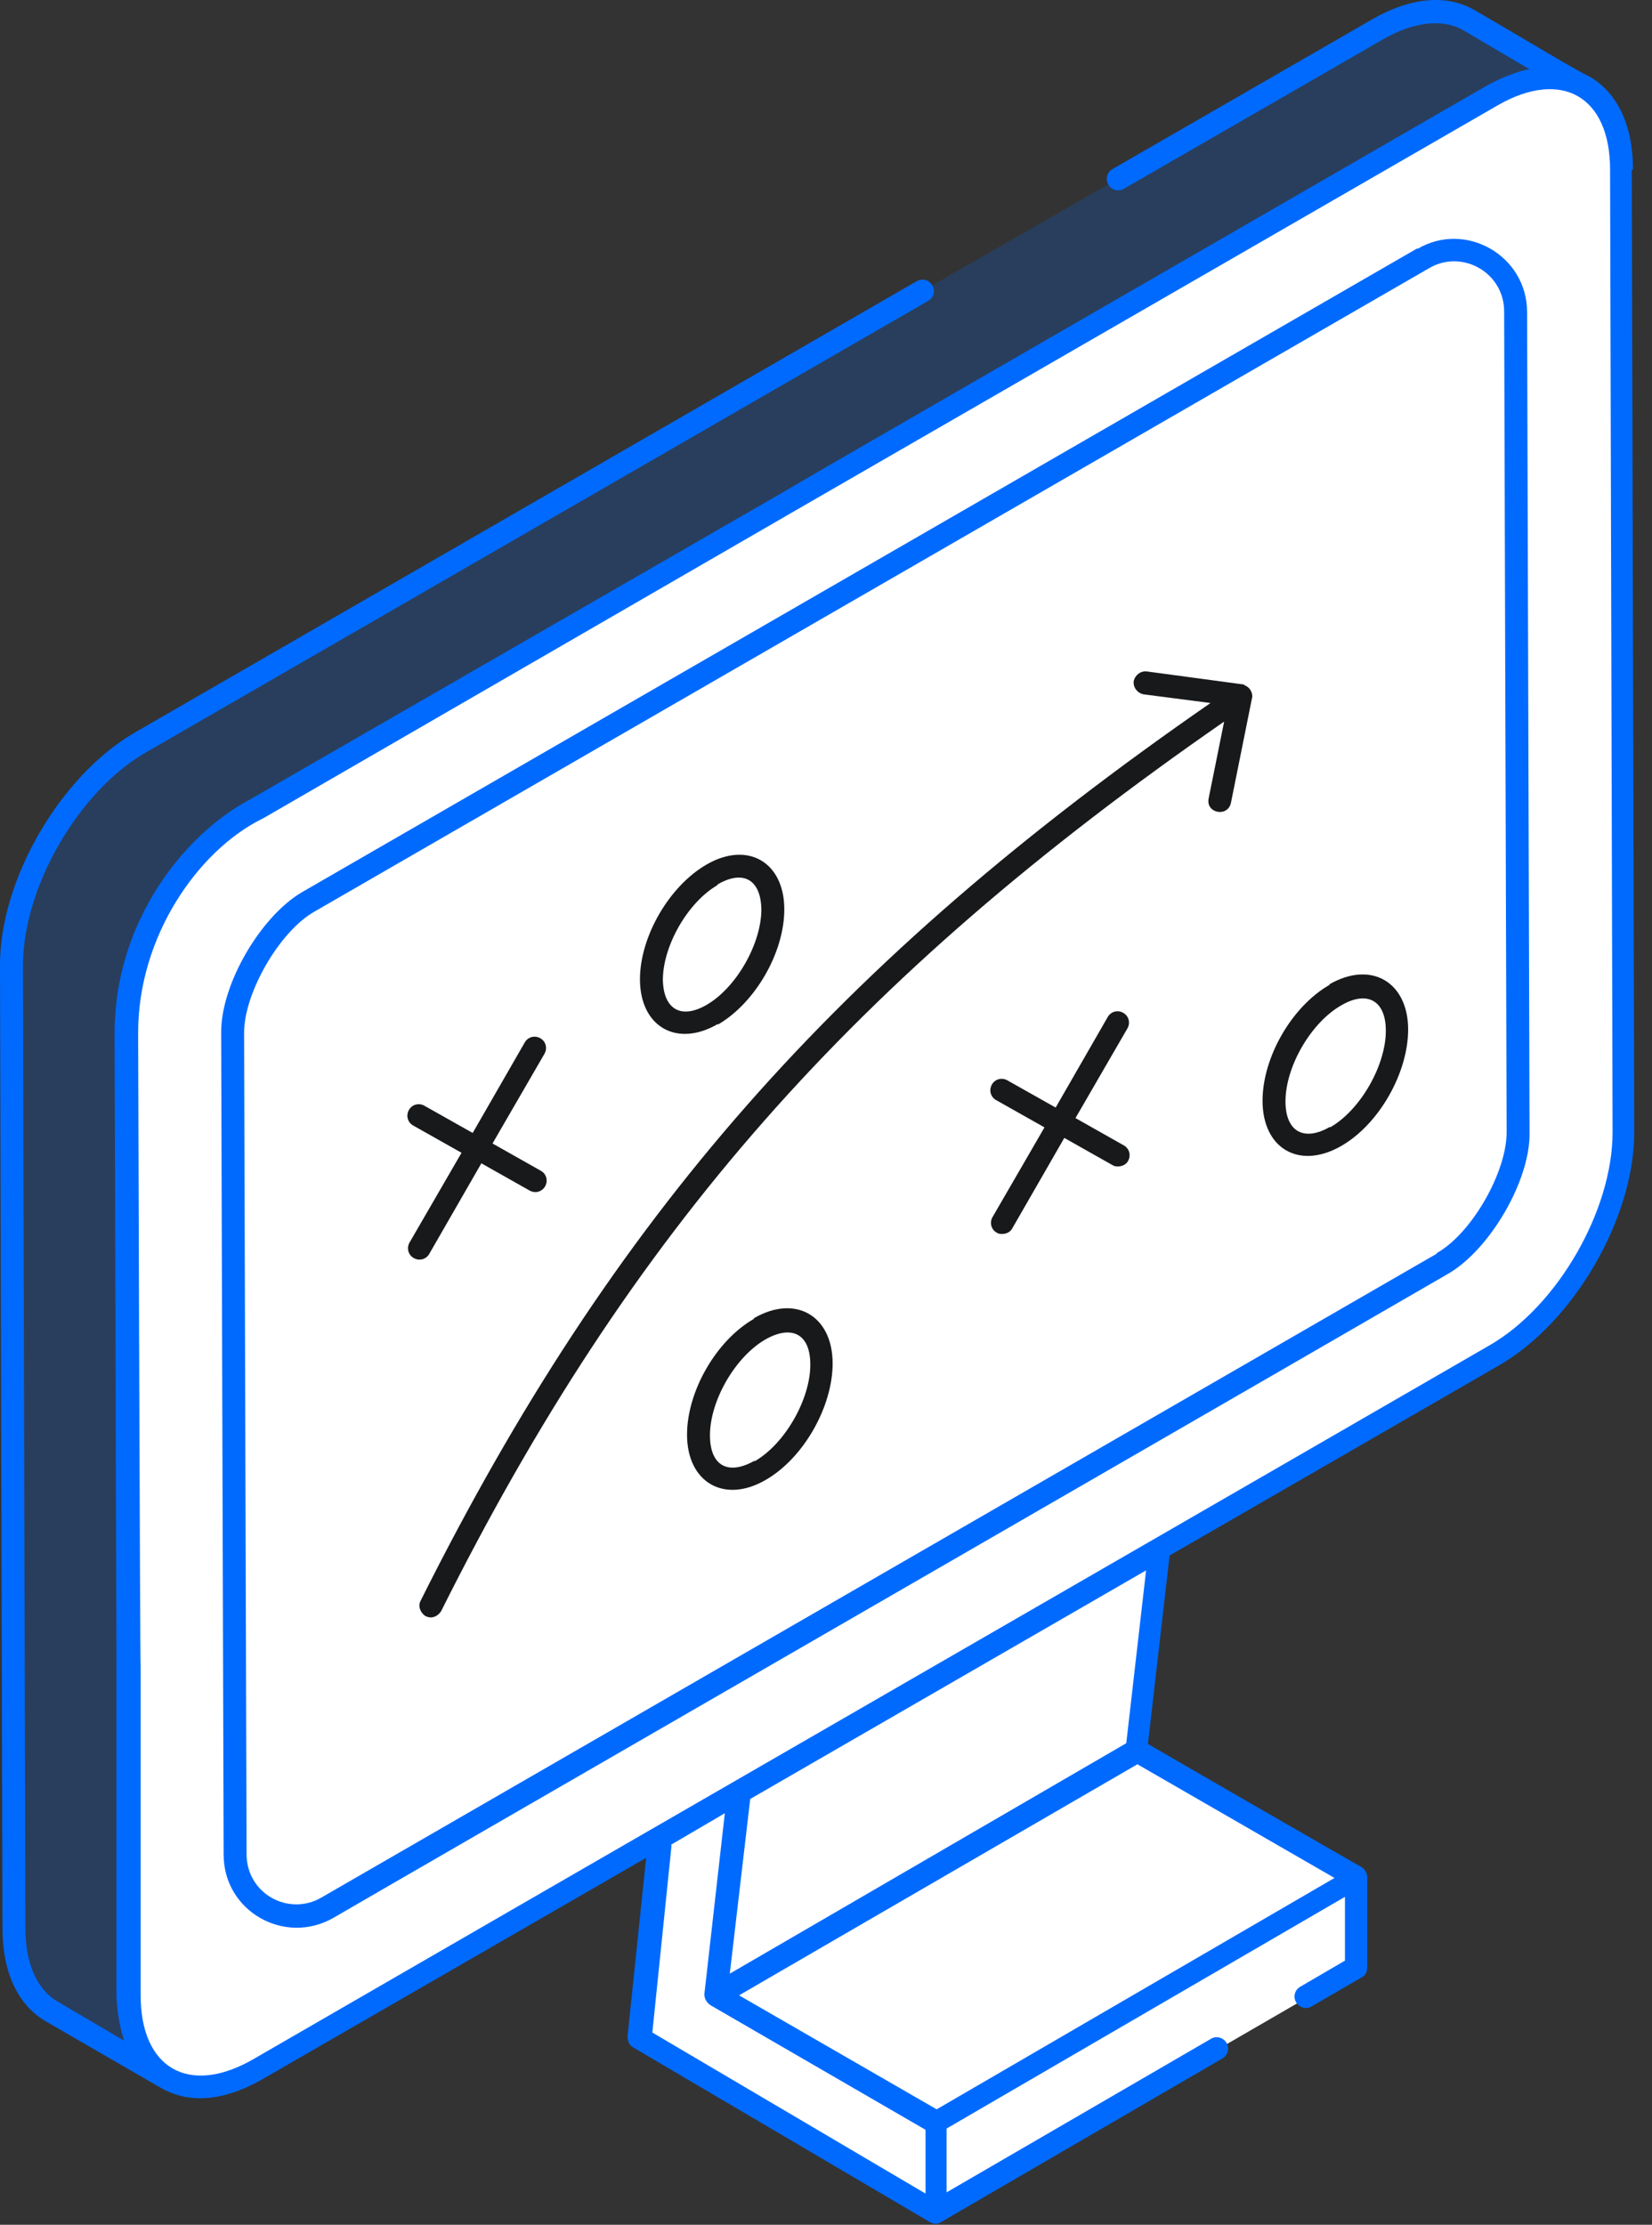 <svg width="75" height="101" viewBox="0 0 75 101" fill="none" xmlns="http://www.w3.org/2000/svg">
<rect x="0" y="0" width="75" height="101" fill="#333333" stroke="none"/>
<path d="M34.06 77.141L53.185 66.003L51.639 79.447L32.514 90.585L34.06 77.141Z" fill="white"/>
<path d="M32.514 90.584L51.639 79.447L61.651 85.24L42.526 96.35L32.514 90.584Z" fill="white"/>
<path d="M55.294 93.031L42.525 100.456V96.35L61.65 85.241V89.347L59.372 90.669" fill="white"/>
<path d="M30.854 74.835L34.06 77.141L32.513 90.585L42.525 96.35V100.456L29.025 92.525L30.854 74.835Z" fill="white"/>
<path d="M50.738 8.122L62.494 1.316C64.126 0.388 65.616 0.275 66.685 0.894L71.888 3.932C70.819 3.313 69.357 3.397 67.697 4.353L11.56 36.753L5.71 46.878L5.822 90.585C5.822 92.441 6.469 93.735 7.538 94.353L2.335 91.316C1.294 90.697 0.619 89.403 0.619 87.547L0.507 43.841C0.507 40.128 3.122 35.572 6.357 33.716L41.879 13.213" fill="#006AFF" fill-opacity="0.2"/>
<path d="M11.588 36.754L67.726 4.353C70.96 2.469 73.604 3.988 73.604 7.7L73.716 51.407C73.716 55.119 71.101 59.675 67.866 61.532L11.729 93.931C8.495 95.816 5.851 94.297 5.851 90.585L5.738 46.879C5.738 42.125 8.635 38.272 11.588 36.754Z" fill="white"/>
<path d="M10.547 46.878C10.547 44.881 12.234 41.928 13.978 40.944L64.603 11.722C66.459 10.653 68.794 11.975 68.794 14.14L68.906 51.434C68.906 53.431 67.219 56.384 65.475 57.368L14.85 86.59C12.994 87.659 10.659 86.337 10.659 84.172L10.547 46.878Z" fill="white"/>
<path d="M74.138 7.7C74.138 5.703 73.435 4.213 72.169 3.481C71.41 3.116 69.638 2.019 66.966 0.472C65.672 -0.287 64.013 -0.119 62.269 0.894L50.513 7.672C50.26 7.813 50.175 8.122 50.316 8.375C50.456 8.628 50.766 8.712 51.019 8.572L62.775 1.794C64.181 0.978 65.503 0.838 66.431 1.372L69.441 3.144C69.132 3.172 68.203 3.481 67.472 3.903L46.913 15.772L37.66 21.116L35.1 22.606L11.335 36.303C8.41 37.85 5.203 41.788 5.203 46.906L5.288 75.763V90.612C5.316 91.231 5.4 91.878 5.625 92.609C5.625 92.609 5.625 92.619 5.625 92.638L2.616 90.866C1.688 90.331 1.153 89.15 1.153 87.547L1.041 43.841C1.041 40.297 3.544 35.938 6.61 34.166L42.132 13.662C42.385 13.522 42.469 13.213 42.328 12.959C42.188 12.706 41.878 12.622 41.625 12.762L6.103 33.266C2.728 35.234 -0.028 39.959 0 43.869L0.113 87.547C0.113 89.544 0.816 91.034 2.081 91.766L7.285 94.775C8.803 95.647 10.491 95.225 11.982 94.353L29.335 84.341L28.491 92.441C28.491 92.638 28.547 92.834 28.744 92.947L42.216 100.878C42.356 100.963 42.581 100.991 42.722 100.878L55.491 93.453C55.744 93.312 55.828 93.003 55.688 92.75C55.547 92.497 55.21 92.412 54.985 92.553L42.975 99.528V96.631L61.06 86.112V89.009L59.035 90.191C58.782 90.331 58.697 90.641 58.838 90.894C58.978 91.147 59.316 91.231 59.541 91.091L61.819 89.769C61.988 89.684 62.072 89.516 62.072 89.319V85.213C62.072 85.072 61.988 84.875 61.819 84.763C61.594 84.65 51.891 79.053 52.116 79.166L53.1 70.616L68.063 61.981C71.466 60.013 74.194 55.288 74.194 51.406L74.082 7.7H74.138ZM30.46 83.75L32.907 82.316L31.978 90.528C31.978 90.753 32.091 90.922 32.26 91.034L42.019 96.688V99.584L29.616 92.272L30.488 83.778L30.46 83.75ZM60.61 85.241L42.525 95.759L33.553 90.584L39.319 87.237L51.638 80.094L60.61 85.269V85.241ZM51.132 79.138L33.132 89.6L34.06 81.669L52.032 71.291L51.132 79.138ZM67.613 61.081C67.191 61.334 17.719 89.881 11.503 93.481C8.578 95.169 6.385 93.903 6.385 90.584V75.678C6.356 75.678 6.272 47.019 6.272 47.019V46.878C6.272 42.491 9 38.638 11.841 37.203L11.953 37.147L36.028 23.225L68.007 4.775C70.903 3.116 73.097 4.381 73.097 7.7L73.21 51.406C73.21 54.95 70.707 59.309 67.613 61.081Z" fill="#006AFF"/>
<path d="M64.35 11.272L13.725 40.494C11.841 41.591 10.041 44.657 10.041 46.85C10.041 46.878 10.153 84.2 10.153 84.2C10.153 86.76 12.91 88.335 15.132 87.069C15.497 86.844 65.391 58.044 65.757 57.819C67.641 56.722 69.469 53.6 69.441 51.435L69.329 14.169C69.329 11.61 66.544 10.007 64.35 11.3V11.272ZM65.222 56.919C60.047 59.9 83.982 46.091 14.597 86.141C13.107 87.013 11.194 85.972 11.194 84.172L11.082 46.878C11.082 45.078 12.685 42.294 14.26 41.394L64.885 12.172C66.375 11.3 68.288 12.369 68.288 14.141L68.4 51.406C68.4 53.206 66.825 55.991 65.222 56.891V56.919Z" fill="#006AFF"/>
<path d="M56.504 31.1C56.504 31.1 56.475 31.072 56.447 31.072C56.25 31.043 51.835 30.453 52.06 30.481C51.779 30.453 51.525 30.65 51.469 30.931C51.441 31.212 51.638 31.465 51.919 31.522L54.957 31.915C37.941 43.7 27.816 55.231 19.097 72.668C18.957 72.922 19.097 73.231 19.322 73.372C19.407 73.4 19.463 73.428 19.547 73.428C19.744 73.428 19.913 73.315 20.025 73.147C28.66 55.878 38.7 44.459 55.575 32.759L54.872 36.247C54.732 36.922 55.744 37.118 55.885 36.443L56.841 31.69C56.897 31.494 56.757 31.184 56.475 31.1H56.504Z" fill="#18191B"/>
<path d="M32.597 46.512C34.285 45.528 35.607 43.25 35.607 41.281C35.607 39.143 33.947 38.159 32.063 39.256C30.376 40.24 29.054 42.519 29.054 44.459C29.054 46.597 30.713 47.581 32.597 46.484V46.512ZM32.569 40.156C33.722 39.481 34.538 39.903 34.566 41.281C34.566 42.828 33.441 44.825 32.091 45.612C30.938 46.287 30.122 45.837 30.094 44.487C30.094 42.94 31.219 40.972 32.569 40.184V40.156Z" fill="#18191B"/>
<path d="M34.229 59.872C32.513 60.856 31.191 63.163 31.191 65.131C31.191 67.297 32.879 68.281 34.763 67.184C36.479 66.2 37.801 63.866 37.801 61.897C37.801 59.731 36.113 58.747 34.229 59.844V59.872ZM34.257 66.312C33.076 66.987 32.232 66.566 32.232 65.159C32.232 63.584 33.385 61.587 34.763 60.8C35.916 60.153 36.788 60.519 36.788 61.953C36.788 63.528 35.635 65.553 34.257 66.341V66.312Z" fill="#18191B"/>
<path d="M60.357 44.712C58.641 45.697 57.319 48.003 57.319 49.972C57.319 52.138 58.979 53.122 60.891 52.025C62.607 51.041 63.929 48.706 63.929 46.738C63.929 44.6 62.269 43.588 60.357 44.684V44.712ZM60.385 51.153C59.232 51.828 58.36 51.406 58.36 50C58.36 48.425 59.513 46.428 60.891 45.641C62.044 44.966 62.916 45.388 62.916 46.794C62.916 48.369 61.763 50.394 60.385 51.181V51.153Z" fill="#18191B"/>
<path d="M21.854 52.812L24.047 54.05C24.3 54.19 24.61 54.106 24.75 53.853C24.891 53.6 24.807 53.29 24.553 53.15L22.36 51.912L24.722 47.834C24.863 47.581 24.779 47.272 24.525 47.131C24.272 46.99 23.963 47.075 23.822 47.328L21.46 51.434L19.266 50.197C19.013 50.056 18.703 50.14 18.563 50.394C18.422 50.647 18.507 50.956 18.76 51.097L20.953 52.334L18.591 56.412C18.45 56.665 18.535 56.975 18.788 57.115C19.041 57.256 19.35 57.172 19.491 56.919L21.854 52.812Z" fill="#18191B"/>
<path d="M48.826 50.759L51.188 46.681C51.329 46.428 51.244 46.118 50.991 45.978C50.738 45.837 50.429 45.922 50.288 46.175L47.926 50.281L45.732 49.044C45.479 48.903 45.169 48.987 45.029 49.24C44.888 49.493 44.972 49.803 45.226 49.944L47.419 51.181L45.057 55.259C44.916 55.512 45.001 55.822 45.254 55.962C45.338 56.019 45.422 56.019 45.507 56.019C45.676 56.019 45.872 55.934 45.957 55.765L48.319 51.659L50.513 52.897C50.597 52.953 50.682 52.953 50.766 52.953C50.935 52.953 51.132 52.869 51.216 52.7C51.357 52.447 51.272 52.137 51.019 51.997L48.826 50.759Z" fill="#18191B"/>
</svg>
